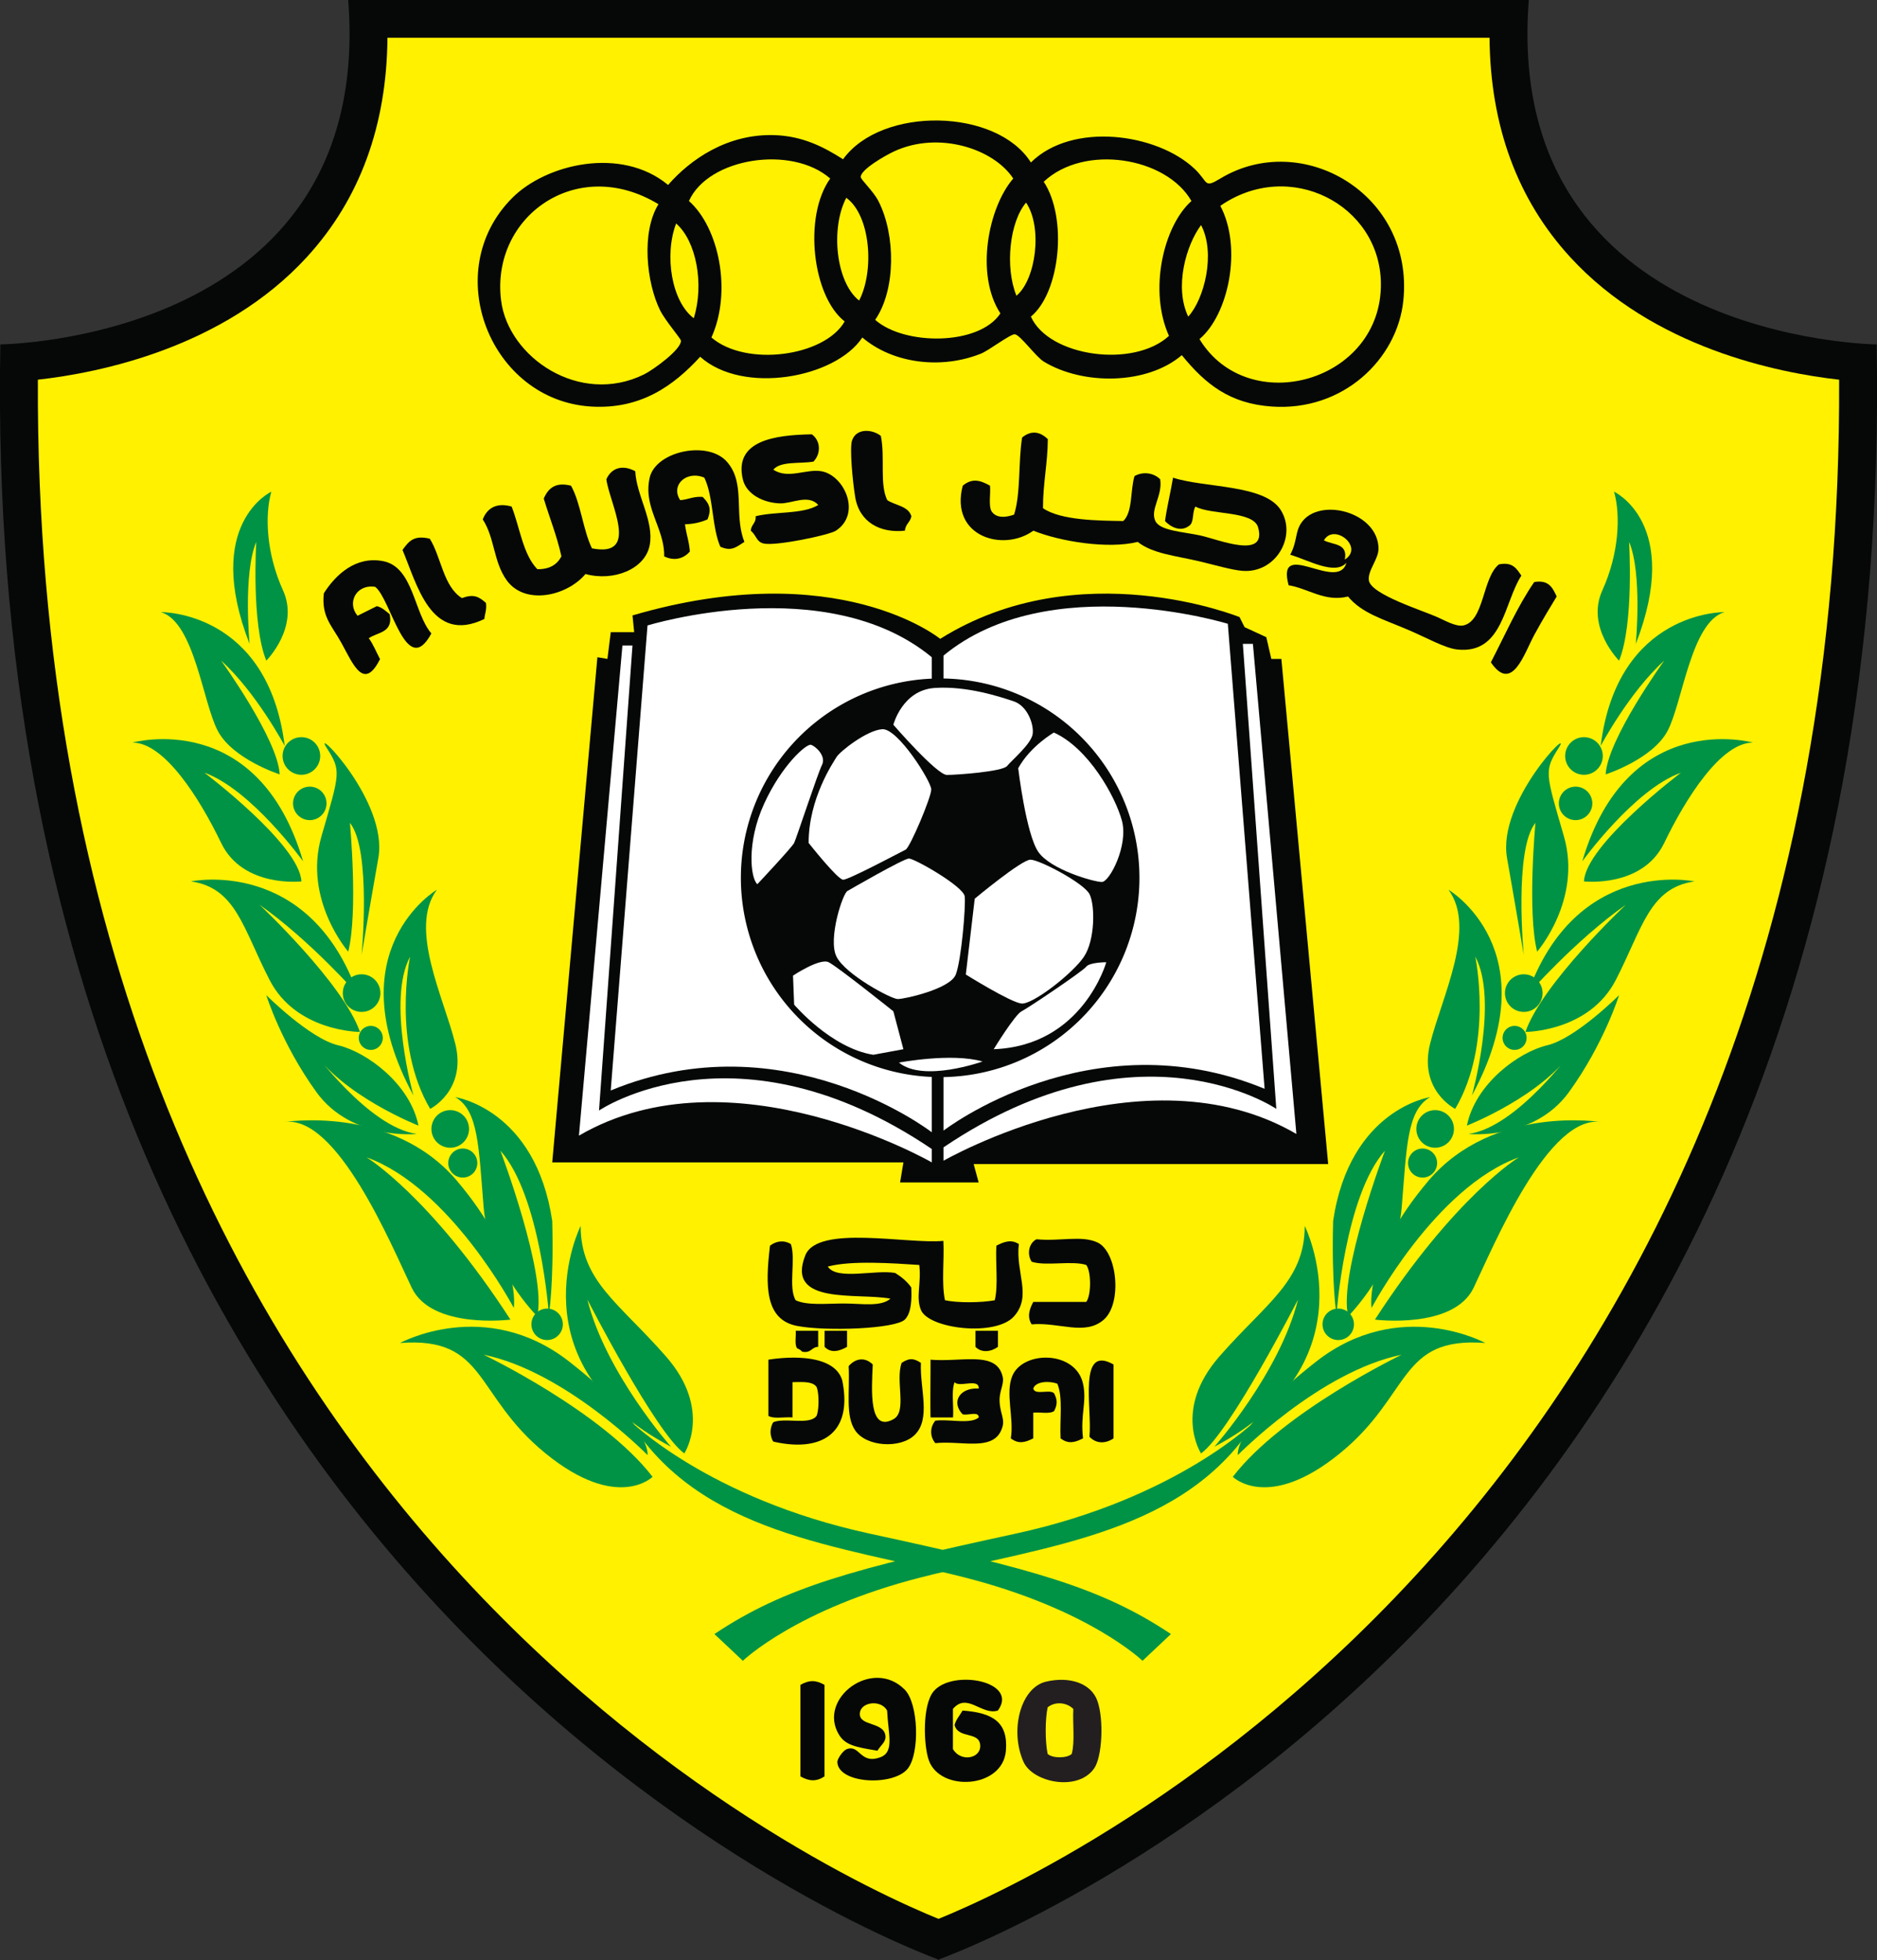 <svg xmlns="http://www.w3.org/2000/svg" width="239.93mm" height="250.509mm" viewBox="0 0 239.93 250.509"><rect x="0" y="0" width="239.93" height="250.509" fill="#333333" stroke="none"/><g style="stroke-width:.786"><g style="stroke-width:.133"><path d="M0 0s46.587 16.338 45.454 78.13c0 0-18.117.162-16.823 16.661H-28.47c1.294-16.499-16.823-16.661-16.823-16.661C-46.425 16.338.162 0 .162 0Z" style="fill:#060808;fill-opacity:1;fill-rule:nonzero;stroke:none;stroke-width:.133" transform="matrix(2.643 0 0 -2.643 119.752 250.51)"/></g><g style="stroke-width:.133"><path d="M0 0c-5.639 2.292-43.786 19.832-43.559 74.425 2.981.333 8.99 1.543 13.01 5.929 2.556 2.789 3.863 6.35 3.898 10.605H26.65c.036-4.255 1.343-7.816 3.899-10.605 4.02-4.386 10.029-5.596 13.009-5.929C43.786 19.832 5.638 2.292 0 0" style="fill:#fff100;fill-opacity:1;fill-rule:nonzero;stroke:none;stroke-width:.133" transform="matrix(2.643 0 0 -2.643 119.966 245.23)"/></g><g style="stroke-width:.133"><path d="M0 0c.775.844 1.34 3.06.621 4.426C-.099 3.465-.687 1.431 0 0m-23.914-.078c.513 1.64.124 3.735-.854 4.581-.586-1.547-.213-3.781.854-4.581m15.606 1.087c.947.793 1.271 3.308.466 4.504-.795-.93-1.032-3.117-.466-4.504m-7.609-.233c.753 1.455.549 4.125-.621 4.97-.77-1.472-.506-4.082.621-4.97m25.235.854c-.055 3.788-4.42 6.046-7.765 3.727C2.632 3.313 1.94.08.544-1.087 2.9-4.959 9.386-3.162 9.318 1.63m-42.55-.854c.347-2.742 3.79-5.105 6.911-3.571.438.215 1.803 1.201 1.786 1.63-.005.108-.756.962-1.01 1.476-.658 1.333-.916 3.77-.077 5.124-3.953 2.404-8.121-.616-7.61-4.659m26.244 5.746C-5.83 4.764-6.193 1.17-7.609 0c.861-1.932 4.956-2.513 6.678-.932C-1.92 1.254-1.208 4.372.155 5.59c-1.219 2.129-5.189 2.772-7.143.932m-17.159-.932c1.454-1.287 2.089-4.383 1.087-6.599 1.679-1.442 5.479-.918 6.444.776-1.548 1.199-2.019 5.061-.699 6.91-1.868 1.634-5.901 1.001-6.832-1.087m9.938 2.407c-.461-.212-1.626-.884-1.63-1.242-.002-.132.601-.673.854-1.165.84-1.637.847-4.296-.155-5.745 1.392-1.242 5.014-1.265 6.056.31-1.229 1.877-.588 5.124.621 6.522-.952 1.451-3.609 2.304-5.746 1.32m6.6-.543c2.002 1.981 6.105 1.412 7.92-.311.679-.645.431-.956 1.242-.466 3.942 2.383 9.38-.739 8.851-5.901-.289-2.829-2.913-5.368-6.366-5.124C2.017-4.206.84-3.279-.31-1.864c-1.697-1.447-4.801-1.454-6.678-.31-.382.233-1.141 1.295-1.398 1.32-.211.02-1.251-.779-1.63-.932-1.903-.769-4.245-.5-5.746.777-1.295-1.964-5.781-2.783-7.842-.932-1.276-1.394-2.874-2.554-5.279-2.407-4.881.299-7.354 6.545-3.805 10.094 1.643 1.642 5.268 2.499 7.532.621 1.074 1.232 2.882 2.503 5.201 2.407 1.311-.055 2.316-.56 3.261-1.165 1.868 2.58 7.437 2.468 9.085-.155" style="fill:#060808;fill-opacity:1;fill-rule:evenodd;stroke:none;stroke-width:.133" transform="matrix(2.643 0 0 -2.643 151.887 40.464)"/></g><g style="stroke-width:.133"><path d="M0 0h16.985l-.162-.971h3.801l-.242.89h17.146l-2.264 24.426h-.486l-.242 1.051-1.052.485-.242.486s-7.765 3.154-14.478-1.052c0 0-4.934 4.044-14.882 1.133l.081-.809H2.831l-.162-1.294-.485.081Z" style="fill:#060808;fill-opacity:1;fill-rule:nonzero;stroke:none;stroke-width:.133" transform="matrix(2.643 0 0 -2.643 70.59 148.553)"/></g><g style="stroke-width:.133"><path d="M0 0s-9.706 5.581-17.066 1.294l2.103 23.698h.486l-1.618-22.485S-9.463 7.036 0 .647z" style="fill:#fff;fill-opacity:1;fill-rule:nonzero;stroke:none;stroke-width:.133" transform="matrix(2.643 0 0 -2.643 119.11 148.553)"/></g><g style="stroke-width:.133"><path d="M0 0s-7.117 5.5-15.529 2.022l1.779 22.485S-5.095 27.176 0 22.97z" style="fill:#fff;fill-opacity:1;fill-rule:nonzero;stroke:none;stroke-width:.133" transform="matrix(2.643 0 0 -2.643 119.11 144.706)"/></g><g style="stroke-width:.133"><path d="M0 0s9.706 5.581 17.066 1.294l-2.103 23.698h-.486l1.618-22.485S9.463 7.036 0 .647z" style="fill:#fff;fill-opacity:1;fill-rule:nonzero;stroke:none;stroke-width:.133" transform="matrix(2.643 0 0 -2.643 120.607 148.34)"/></g><g style="stroke-width:.133"><path d="M0 0s7.117 5.5 15.529 2.022L13.75 24.507S5.095 27.176 0 22.97z" style="fill:#fff;fill-opacity:1;fill-rule:nonzero;stroke:none;stroke-width:.133" transform="matrix(2.643 0 0 -2.643 120.607 144.492)"/></g><g style="stroke-width:.133"><path d="M0 0c.214-1.076-.074-2.323.31-3.106.389-.258 1.016-.279 1.166-.776-.048-.29-.293-.381-.311-.699-1.19-.131-2.206.402-2.407 1.63-.134.813-.268 2.363-.156 2.718C-1.201.388-.416.334 0 0" style="fill:#060808;fill-opacity:1;fill-rule:evenodd;stroke:none;stroke-width:.133" transform="matrix(2.643 0 0 -2.643 112.598 55.712)"/></g><g style="stroke-width:.133"><path d="M0 0c-.005-1.186-.238-2.143-.233-3.339.857-.595 2.707-.602 3.883-.621.464.442.333 1.479.543 2.174.444.246.949.14 1.242-.155.126-.811-.502-1.456-.233-2.019.228-.476 1.351-.518 2.175-.699.885-.194 3.231-1.176 2.795.389-.227.813-2.285.597-3.029 1.009-.171-.243-.053-.775-.31-.932-.42-.318-.909-.043-1.165.233.103.726.27 1.387.389 2.097 1.501-.498 4.413-.32 5.202-1.553.812-1.271-.228-3.094-1.864-2.951-.528.046-1.322.284-2.096.466-1.13.265-2.237.364-2.951.932-1.436-.359-3.758.022-5.047.543-1.446-1.05-4.055-.293-3.416 2.174.451.376.841.273 1.32 0 .038-.402-.084-.963.078-1.242.234-.347.699-.294 1.087-.155.328 1.043.196 2.547.388 3.727C-.808.437-.38.371 0 0" style="fill:#060808;fill-opacity:1;fill-rule:evenodd;stroke:none;stroke-width:.133" transform="matrix(2.643 0 0 -2.643 133.938 56.122)"/></g><g style="stroke-width:.133"><path d="M0 0c.425-.308.455-.926.078-1.32-.666-.111-1.586.033-1.941-.388.707-.48 1.601.053 2.329-.078 1.115-.201 1.943-2.058.699-2.873-.328-.214-2.922-.756-3.494-.621-.357.084-.324.352-.622.621.012.3.263.359.233.699.954.237 2.294.088 3.029.544-.489.539-1.276.056-1.864.077-.787.028-1.615.433-1.786 1.165C-3.774-.312-1.815-.029 0 0" style="fill:#060808;fill-opacity:1;fill-rule:evenodd;stroke:none;stroke-width:.133" transform="matrix(2.643 0 0 -2.643 103.775 55.506)"/></g><g style="stroke-width:.133"><path d="M0 0c-.4-.247-.617-.477-1.165-.233-.417.955-.326 2.417-.776 3.339-.834.361-1.651-.346-1.165-1.087.388.026.637.191 1.087.155.313-.321.443-.572.233-1.087A2.818 2.818 0 0 0-2.873.854c.052-.466.203-.832.233-1.32-.291-.338-.739-.479-1.242-.233.024 1.367-1.03 2.365-.699 3.805.293 1.275 2.796 1.818 3.727.776C.081 2.835-.533 1.347 0 0" style="fill:#060808;fill-opacity:1;fill-rule:evenodd;stroke:none;stroke-width:.133" transform="matrix(2.643 0 0 -2.643 95.157 69.254)"/></g><g style="stroke-width:.133"><path d="M0 0c.055-1.17.918-2.406.699-3.572-.221-1.17-1.76-1.768-3.106-1.397-.906-1.075-2.922-1.521-3.805-.311-.65.891-.577 2.049-1.164 2.951.201.529.656.838 1.397.621.402-1.022.543-2.305 1.243-3.028.604-.009.959.231 1.164.621-.218.998-.573 1.859-.854 2.795.225.514.575.81 1.32.621.478-.867.573-2.119 1.01-3.028 2.342-.465.855 2.154.698 3.339C-1.151.169-.61.333 0 0" style="fill:#060808;fill-opacity:1;fill-rule:evenodd;stroke:none;stroke-width:.133" transform="matrix(2.643 0 0 -2.643 81.203 60.226)"/></g><g style="stroke-width:.133"><path d="M0 0c.412-.235 1.175-.119 1.009-.932C1.962-.335.49.851 0 0m8.463-1.165c.68.137.862-.225 1.087-.543-.843-1.282-.884-3.814-3.106-3.572-.58.063-1.468.562-2.329.932-1.244.534-2.277.812-2.95 1.63C.047-3-.767-2.324-1.708-2.174-2.332.155.685-2.538 1.087-1.087c-.555-.628-1.874.148-2.718.388.358.678.224 1.092.544 1.553.868 1.249 3.696.518 3.727-1.242.009-.529-.535-1.069-.466-1.553.097-.68 2.628-1.462 3.338-1.786.364-.165.895-.468 1.243-.388 1.002.231.91 2.314 1.708 2.95" style="fill:#060808;fill-opacity:1;fill-rule:evenodd;stroke:none;stroke-width:.133" transform="matrix(2.643 0 0 -2.643 169.233 69.05)"/></g><g style="stroke-width:.133"><path d="M0 0c.564-.911.649-2.301 1.553-2.873.56.209.814.079 1.164-.233.046-.33-.055-.514-.077-.776C.05-5.137-.625-2.177-1.32-.544-1.005-.112-.772.18 0 0" style="fill:#060808;fill-opacity:1;fill-rule:evenodd;stroke:none;stroke-width:.133" transform="matrix(2.643 0 0 -2.643 54.938 68.844)"/></g><g style="stroke-width:.133"><path d="M0 0c-.927.144-1.378-.78-.854-1.398.311.155.62.312.932.466.269-.067.43-.242.621-.388.185-.91-.586-.863-1.01-1.165.221-.297.363-.672.544-1.009-.781-1.56-1.299-.253-1.864.776-.468.854-.979 1.271-.854 2.407.574.904 1.55 1.814 2.873 1.553C1.854.953 1.867-1.275 2.717-2.252 1.502-4.508.77-.595 0 0" style="fill:#060808;fill-opacity:1;fill-rule:evenodd;stroke:none;stroke-width:.133" transform="matrix(2.643 0 0 -2.643 47.962 75)"/></g><g style="stroke-width:.133"><path d="M0 0c.718.122.895-.295 1.087-.699C.83-1.125.44-1.753 0-2.562c-.48-.883-1.072-2.832-2.096-1.32C-1.415-2.57-.813-1.181 0 0" style="fill:#060808;fill-opacity:1;fill-rule:evenodd;stroke:none;stroke-width:.133" transform="matrix(2.643 0 0 -2.643 196.113 74.384)"/></g><g style="stroke-width:.133"><path d="M0 0c.049-.935-.099-2.066.078-2.872.638-.135 1.766-.119 2.407 0 .176.729.029 1.781.077 2.639.346.175.702.331 1.088.078-.168-1.38.649-2.501-.233-3.494-.889-.999-4.132-.609-4.504.311-.253.626.026 1.264-.078 2.173-1.271.082-3.281.228-4.425-.077.433-.682 2.304-.134 3.261-.311.302-.189.573-.409.776-.698.023-.527.02-1.228-.31-1.554-.46-.452-3.794-.577-5.203-.31-1.565.297-1.552 1.928-1.32 3.882.289.223.665.289 1.01.078.252-.731-.139-2.106.233-2.717.551-.262 1.504-.156 2.329-.156.855 0 1.789-.175 2.252.233-1.574.3-5.088-.335-4.115 2.097C-6.08.794-1.735-.169 0 0" style="fill:#060808;fill-opacity:1;fill-rule:evenodd;stroke:none;stroke-width:.133" transform="matrix(2.643 0 0 -2.643 120.589 158.582)"/></g><g style="stroke-width:.133"><path d="M0 0c1.125-.112 2.186.204 2.951-.155.957-.45 1.204-2.932.31-3.727-.907-.807-2.172-.113-3.494-.233-.236.369-.102.746.078 1.087h2.562c.245.317.245 1.469 0 1.786-.707.224-1.932-.07-2.64.155C-.477-.708-.363-.182 0 0" style="fill:#060808;fill-opacity:1;fill-rule:evenodd;stroke:none;stroke-width:.133" transform="matrix(2.643 0 0 -2.643 132.49 158.377)"/></g><g style="stroke-width:.133"><path d="M0 0h1.087v-.776C.762-.787.741-1.103.311-1.009a.562.562 0 0 1-.233.155C-.066-.687.025-.285 0 0" style="fill:#060808;fill-opacity:1;fill-rule:evenodd;stroke:none;stroke-width:.133" transform="matrix(2.643 0 0 -2.643 101.71 170.073)"/></g><g style="stroke-width:.133"><path d="M0 0h1.087v-.776C.732-.98.316-1.107 0-.776Z" style="fill:#060808;fill-opacity:1;fill-rule:evenodd;stroke:none;stroke-width:.133" transform="matrix(2.643 0 0 -2.643 105.404 170.073)"/></g><g style="stroke-width:.133"><path d="M0 0h1.087v-.776c-.322-.237-.79-.313-1.087 0Z" style="fill:#060808;fill-opacity:1;fill-rule:evenodd;stroke:none;stroke-width:.133" transform="matrix(2.643 0 0 -2.643 124.693 170.073)"/></g><g style="stroke-width:.133"><path d="M0 0a.91.91 0 0 0 0 .932c.56.243 1.757-.153 2.096.311.126.31.126 1.087 0 1.397-.187.279-.692.239-1.164.233V1.165c-.378.036-.91-.081-1.165.078V3.96c1.441.221 3.243.139 3.572-1.009C3.859.384 2.324-.536 0 0" style="fill:#060808;fill-opacity:1;fill-rule:evenodd;stroke:none;stroke-width:.133" transform="matrix(2.643 0 0 -2.643 98.839 184.232)"/></g><g style="stroke-width:.133"><path d="M0 0c-.056-1.245-.2-3.324 1.009-2.64.664.376.075 1.855.388 2.718.358.237.575.237.932 0-.056-1.256.504-2.713-.311-3.494-.687-.66-2.336-.57-2.872.233-.477.713-.249 1.856-.311 3.106C-.833.302-.377.374 0 0" style="fill:#060808;fill-opacity:1;fill-rule:evenodd;stroke:none;stroke-width:.133" transform="matrix(2.643 0 0 -2.643 111.561 174.382)"/></g><g style="stroke-width:.133"><path d="M0 0c-.403-.207-.717-.284-1.087 0-.046.886.123 1.987-.155 2.64-.38.148-1.055.124-1.165-.233.073-.341.817-.011 1.009-.233.162-.321.162-.533 0-.854-.21-.153-.678-.046-1.009-.078V0c-.403-.207-.718-.284-1.087 0 .167.964-.28 2.19.077 3.028C-2.896 4.251-.356 4.255 0 2.64.195 1.756-.138 1.163 0 0" style="fill:#060808;fill-opacity:1;fill-rule:evenodd;stroke:none;stroke-width:.133" transform="matrix(2.643 0 0 -2.643 138.442 183.82)"/></g><g style="stroke-width:.133"><path d="M0 0c1.569-.128 3.22.453 3.494-.854.064-.305-.155-.669-.155-1.087-.001-.558.237-.898.155-1.242-.313-1.324-1.916-.714-3.261-.854a.833.833 0 0 0 0 1.087c.662.089 1.688-.187 2.097.155.01.321-.541.081-.777.155-.572.597-.132 1.301.777 1.242.032.525-.952.033-1.165.311-.17-.425-.035-1.156-.078-1.708H0C-.017-2.117.003-.657 0 0" style="fill:#060808;fill-opacity:1;fill-rule:evenodd;stroke:none;stroke-width:.133" transform="matrix(2.643 0 0 -2.643 118.947 173.766)"/></g><g style="stroke-width:.133"><path d="M0 0v-3.572c-.391-.268-.845-.262-1.165.078C-1.026-2.146-1.744.998 0 0" style="fill:#060808;fill-opacity:1;fill-rule:evenodd;stroke:none;stroke-width:.133" transform="matrix(2.643 0 0 -2.643 142.34 174.382)"/></g><g style="stroke-width:.133"><path d="M0 0v-4.426c-.401-.264-.748-.235-1.165 0V0C-.742.241-.423.241 0 0" style="fill:#060808;fill-opacity:1;fill-rule:evenodd;stroke:none;stroke-width:.133" transform="matrix(2.643 0 0 -2.643 105.394 215.325)"/></g><g style="stroke-width:.133"><path d="M0 0c-.296.549-1.304.424-1.32-.155-.017-.618 1.187-.376 1.242-1.087.022-.286-.24-.44-.388-.699-1.118.179-1.568.289-1.863.776C-3.385.58-.701 2.591.854 1.009c.666-.677.731-3.051.155-3.804-.667-.874-3.38-.761-3.416.31-.004.133.254.545.466.622.629.228.639-.77 1.63-.389C.36-1.993.052-1.137 0 0" style="fill:#060808;fill-opacity:1;fill-rule:evenodd;stroke:none;stroke-width:.133" transform="matrix(2.643 0 0 -2.643 113.396 218.608)"/></g><g style="stroke-width:.133"><path d="M0 0c-.553-.657-.493-2.604-.233-3.339.546-1.539 3.576-1.369 3.727.466.114 1.376-.628 1.837-2.096 1.941-.131-.231-.308-.417-.388-.698.182-.694 1.23-.28 1.242-1.01.01-.622-.951-.788-1.32-.155v1.941c.688.818 1.382-.323 2.174-.078C4.141.485.917 1.09 0 0" style="fill:#060808;fill-opacity:1;fill-rule:evenodd;stroke:none;stroke-width:.133" transform="matrix(2.643 0 0 -2.643 119.346 216.146)"/></g><g style="stroke-width:.133"><path d="M0 0c-.125-.599-.125-1.653 0-2.252.231-.218.933-.218 1.165 0 .161.589.039 1.462.077 2.174C.931.237.367.301 0 0m-.078 1.242c1.123.266 2.179-.066 2.485-.932.323-.915.228-2.71-.156-3.261-.795-1.141-2.971-.679-3.416.311-.675 1.5-.158 3.587 1.087 3.882" style="fill:#231f20;fill-opacity:1;fill-rule:evenodd;stroke:none;stroke-width:.133" transform="matrix(2.643 0 0 -2.643 133.916 218.197)"/></g><g style="stroke-width:.133"><path d="M0 0s-2.588 2.507-8.654 4.044c-6.066 1.537-12.779 2.103-16.176 7.603 0 0 3.801-3.802 11.647-5.5C-5.338 4.448-2.022 3.559 1.375 1.294Z" style="fill:#009345;fill-opacity:1;fill-rule:nonzero;stroke:none;stroke-width:.133" transform="matrix(2.643 0 0 -2.643 146.043 212.25)"/></g><g style="stroke-width:.133"><path d="M0 0s-1.698-1.698-5.176 1.132c-3.478 2.831-2.831 5.662-7.037 5.338 0 0 4.125 2.265 8.169-.889C0 2.426-.243 1.051-.243 1.051s-3.963 4.044-7.926 4.853c0 0 5.743-2.75 8.169-5.904" style="fill:#009345;fill-opacity:1;fill-rule:nonzero;stroke:none;stroke-width:.133" transform="matrix(2.643 0 0 -2.643 83.415 188.737)"/></g><g style="stroke-width:.133"><path d="M0 0s1.375 2.103-.89 4.691C-3.154 7.279-5.015 8.331-5.015 11c0 0-3.316-6.632 4.368-10.676 0 0-3.154 3.558-4.044 7.117 0 0 3.316-6.47 4.691-7.441" style="fill:#009345;fill-opacity:1;fill-rule:nonzero;stroke:none;stroke-width:.133" transform="matrix(2.643 0 0 -2.643 87.476 185.745)"/></g><g style="stroke-width:.133"><path d="M0 0s-3.801-.485-4.772 1.537c-.97 2.022-3.639 8.492-6.228 8.007 0 0 5.258.889 8.412-2.831C.566 2.993.162.566.162.566s-3.074 5.823-7.118 7.279c0 0 3.074-1.86 6.956-7.845" style="fill:#009345;fill-opacity:1;fill-rule:nonzero;stroke:none;stroke-width:.133" transform="matrix(2.643 0 0 -2.643 65.247 168.645)"/></g><g style="stroke-width:.133"><path d="M0 0s-2.346 2.346-2.588 5.257c-.243 2.912-.243 4.691-1.375 5.338 0 0 3.882-.566 4.691-5.985C.809 1.537.566.081.566.081S.162 5.823-1.779 8.007C-1.779 8.007.485 2.022 0 0" style="fill:#009345;fill-opacity:1;fill-rule:nonzero;stroke:none;stroke-width:.133" transform="matrix(2.643 0 0 -2.643 68.666 168.218)"/></g><g style="stroke-width:.133"><path d="M0 0s1.779.89 1.213 3.154C.647 5.419-1.051 8.735.324 10.595c0 0-4.934-2.911-1.133-9.948 0 0-1.294 4.61-.162 6.713 0 0-.889-4.206.971-7.36" style="fill:#009345;fill-opacity:1;fill-rule:nonzero;stroke:none;stroke-width:.133" transform="matrix(2.643 0 0 -2.643 54.987 141.713)"/></g><g style="stroke-width:.133"><path d="M0 0s-3.154-.324-4.853 2.022c-1.698 2.345-2.426 4.691-2.426 4.691s2.103-2.103 3.478-2.426C-2.426 3.963-.324 2.426.081.404c0 0-3.721 1.456-5.176 3.721C-5.095 4.125-2.346.323 0 0" style="fill:#009345;fill-opacity:1;fill-rule:nonzero;stroke:none;stroke-width:.133" transform="matrix(2.643 0 0 -2.643 53.277 144.92)"/></g><g style="stroke-width:.133"><path d="M0 0s-3.073 0-4.367 2.507c-1.295 2.508-1.618 4.449-3.802 4.772 0 0 5.743 1.213 8.088-5.5 0 0-2.345 2.669-4.772 4.368 0 0 4.044-3.801 4.853-6.147" style="fill:#009345;fill-opacity:1;fill-rule:nonzero;stroke:none;stroke-width:.133" transform="matrix(2.643 0 0 -2.643 46.01 131.88)"/></g><g style="stroke-width:.133"><path d="M0 0s-2.184 2.507-1.294 5.581c.89 3.073.97 3.154.243 4.286C-1.779 11 1.941 7.279 1.456 4.529.971 1.779.647-.162.647-.162s.485 5.096-.566 6.39C.081 6.228.485 1.941 0 0" style="fill:#009345;fill-opacity:1;fill-rule:nonzero;stroke:none;stroke-width:.133" transform="matrix(2.643 0 0 -2.643 44.514 121.621)"/></g><g style="stroke-width:.133"><path d="M0 0s-2.831-.324-3.882 1.86c-1.052 2.184-2.75 4.853-4.287 4.853 0 0 6.066 1.698 8.25-5.742 0 0-2.507 3.477-4.772 4.286 0 0 4.61-3.478 4.691-5.257" style="fill:#009345;fill-opacity:1;fill-rule:nonzero;stroke:none;stroke-width:.133" transform="matrix(2.643 0 0 -2.643 38.528 112.644)"/></g><g style="stroke-width:.133"><path d="M0 0s-2.265.728-2.993 2.103C-3.72 3.478-4.125 7.36-5.742 7.845c0 0 5.176.081 5.985-6.47 0 0-1.375 2.588-3.074 4.125 0 0 2.75-3.802 2.831-5.5" style="fill:#009345;fill-opacity:1;fill-rule:nonzero;stroke:none;stroke-width:.133" transform="matrix(2.643 0 0 -2.643 35.75 98.964)"/></g><g style="stroke-width:.133"><path d="M0 0s1.618 1.618.809 3.397C0 5.176-.081 7.037.243 8.169c0 0-3.316-1.537-1.052-7.36 0 0-.323 3.397.324 4.933 0 0-.243-3.963.485-5.742" style="fill:#009345;fill-opacity:1;fill-rule:nonzero;stroke:none;stroke-width:.133" transform="matrix(2.643 0 0 -2.643 34.04 84.43)"/></g><g style="stroke-width:.133"><path d="M0 0a.809.809 0 1 0-1.617 0A.809.809 0 0 0 0 0" style="fill:#009345;fill-opacity:1;fill-rule:nonzero;stroke:none;stroke-width:.133" transform="matrix(2.643 0 0 -2.643 41.735 102.598)"/></g><g style="stroke-width:.133"><path d="M0 0a.909.909 0 1 0-1.818 0A.909.909 0 0 0 0 0" style="fill:#009345;fill-opacity:1;fill-rule:nonzero;stroke:none;stroke-width:.133" transform="matrix(2.643 0 0 -2.643 40.93 96.613)"/></g><g style="stroke-width:.133"><path d="M0 0a.58.58 0 1 0-1.16 0A.58.58 0 0 0 0 0" style="fill:#009345;fill-opacity:1;fill-rule:nonzero;stroke:none;stroke-width:.133" transform="matrix(2.643 0 0 -2.643 48.929 132.644)"/></g><g style="stroke-width:.133"><path d="M0 0a.909.909 0 1 0-1.818 0A.909.909 0 0 0 0 0" style="fill:#009345;fill-opacity:1;fill-rule:nonzero;stroke:none;stroke-width:.133" transform="matrix(2.643 0 0 -2.643 48.625 126.919)"/></g><g style="stroke-width:.133"><path d="M0 0a.909.909 0 1 0-1.818 0A.909.909 0 0 0 0 0" style="fill:#009345;fill-opacity:1;fill-rule:nonzero;stroke:none;stroke-width:.133" transform="matrix(2.643 0 0 -2.643 59.953 144.278)"/></g><g style="stroke-width:.133"><path d="M0 0a.702.702 0 1 0-1.403 0A.702.702 0 0 0 0 0" style="fill:#009345;fill-opacity:1;fill-rule:nonzero;stroke:none;stroke-width:.133" transform="matrix(2.643 0 0 -2.643 61.01 148.568)"/></g><g style="stroke-width:.133"><path d="M0 0a.76.76 0 1 0-1.52 0A.76.76 0 0 0 0 0" style="fill:#009345;fill-opacity:1;fill-rule:nonzero;stroke:none;stroke-width:.133" transform="matrix(2.643 0 0 -2.643 71.946 169.248)"/></g><g style="stroke-width:.133"><path d="M0 0s2.588 2.507 8.654 4.044c6.066 1.537 12.779 2.103 16.176 7.603 0 0-3.801-3.802-11.647-5.5C5.338 4.448 2.022 3.559-1.375 1.294Z" style="fill:#009345;fill-opacity:1;fill-rule:nonzero;stroke:none;stroke-width:.133" transform="matrix(2.643 0 0 -2.643 94.957 212.25)"/></g><g style="stroke-width:.133"><path d="M0 0s1.698-1.698 5.176 1.132c3.478 2.831 2.831 5.662 7.037 5.338 0 0-4.125 2.265-8.169-.889C0 2.426.243 1.051.243 1.051s3.963 4.044 7.926 4.853c0 0-5.743-2.75-8.169-5.904" style="fill:#009345;fill-opacity:1;fill-rule:nonzero;stroke:none;stroke-width:.133" transform="matrix(2.643 0 0 -2.643 157.585 188.737)"/></g><g style="stroke-width:.133"><path d="M0 0s-1.375 2.103.89 4.691C3.154 7.279 5.015 8.331 5.015 11c0 0 3.316-6.632-4.368-10.676 0 0 3.154 3.558 4.044 7.117C4.691 7.441 1.375.971 0 0" style="fill:#009345;fill-opacity:1;fill-rule:nonzero;stroke:none;stroke-width:.133" transform="matrix(2.643 0 0 -2.643 153.524 185.745)"/></g><g style="stroke-width:.133"><path d="M0 0s3.801-.485 4.772 1.537c.97 2.022 3.639 8.492 6.228 8.007 0 0-5.258.889-8.412-2.831C-.566 2.993-.162.566-.162.566s3.074 5.823 7.118 7.279c0 0-3.074-1.86-6.956-7.845" style="fill:#009345;fill-opacity:1;fill-rule:nonzero;stroke:none;stroke-width:.133" transform="matrix(2.643 0 0 -2.643 175.753 168.645)"/></g><g style="stroke-width:.133"><path d="M0 0s2.346 2.346 2.588 5.257c.243 2.912.243 4.691 1.375 5.338 0 0-3.882-.566-4.691-5.985C-.809 1.537-.566.081-.566.081s.404 5.742 2.345 7.926C1.779 8.007-.485 2.022 0 0" style="fill:#009345;fill-opacity:1;fill-rule:nonzero;stroke:none;stroke-width:.133" transform="matrix(2.643 0 0 -2.643 172.333 168.218)"/></g><g style="stroke-width:.133"><path d="M0 0s-1.779.89-1.213 3.154c.566 2.265 2.264 5.581.889 7.441 0 0 4.934-2.911 1.133-9.948 0 0 1.294 4.61.162 6.713 0 0 .889-4.206-.971-7.36" style="fill:#009345;fill-opacity:1;fill-rule:nonzero;stroke:none;stroke-width:.133" transform="matrix(2.643 0 0 -2.643 186.013 141.713)"/></g><g style="stroke-width:.133"><path d="M0 0s3.154-.324 4.853 2.022c1.698 2.345 2.426 4.691 2.426 4.691S5.176 4.61 3.801 4.287C2.426 3.963.324 2.426-.081.404c0 0 3.721 1.456 5.176 3.721C5.095 4.125 2.346.323 0 0" style="fill:#009345;fill-opacity:1;fill-rule:nonzero;stroke:none;stroke-width:.133" transform="matrix(2.643 0 0 -2.643 187.723 144.92)"/></g><g style="stroke-width:.133"><path d="M0 0s3.073 0 4.368 2.507c1.294 2.508 1.617 4.449 3.801 4.772 0 0-5.743 1.213-8.088-5.5 0 0 2.345 2.669 4.772 4.368C4.853 6.147.809 2.346 0 0" style="fill:#009345;fill-opacity:1;fill-rule:nonzero;stroke:none;stroke-width:.133" transform="matrix(2.643 0 0 -2.643 194.99 131.88)"/></g><g style="stroke-width:.133"><path d="M0 0s2.184 2.507 1.294 5.581c-.89 3.073-.97 3.154-.243 4.286C1.779 11-1.941 7.279-1.456 4.529c.485-2.75.809-4.691.809-4.691s-.485 5.096.566 6.39c0 0-.404-4.287.081-6.228" style="fill:#009345;fill-opacity:1;fill-rule:nonzero;stroke:none;stroke-width:.133" transform="matrix(2.643 0 0 -2.643 196.486 121.621)"/></g><g style="stroke-width:.133"><path d="M0 0s2.831-.324 3.882 1.86c1.052 2.184 2.75 4.853 4.287 4.853 0 0-6.066 1.698-8.25-5.742 0 0 2.507 3.477 4.772 4.286C4.691 5.257.081 1.779 0 0" style="fill:#009345;fill-opacity:1;fill-rule:nonzero;stroke:none;stroke-width:.133" transform="matrix(2.643 0 0 -2.643 202.472 112.644)"/></g><g style="stroke-width:.133"><path d="M0 0s2.265.728 2.993 2.103C3.72 3.478 4.125 7.36 5.742 7.845c0 0-5.176.081-5.985-6.47 0 0 1.375 2.588 3.074 4.125C2.831 5.5.081 1.698 0 0" style="fill:#009345;fill-opacity:1;fill-rule:nonzero;stroke:none;stroke-width:.133" transform="matrix(2.643 0 0 -2.643 205.25 98.964)"/></g><g style="stroke-width:.133"><path d="M0 0s-1.618 1.618-.809 3.397c.809 1.779.89 3.64.566 4.772 0 0 3.316-1.537 1.052-7.36 0 0 .323 3.397-.324 4.933C.485 5.742.728 1.779 0 0" style="fill:#009345;fill-opacity:1;fill-rule:nonzero;stroke:none;stroke-width:.133" transform="matrix(2.643 0 0 -2.643 206.96 84.43)"/></g><g style="stroke-width:.133"><path d="M0 0a.809.809 0 1 1 1.617 0A.809.809 0 0 1 0 0" style="fill:#009345;fill-opacity:1;fill-rule:nonzero;stroke:none;stroke-width:.133" transform="matrix(2.643 0 0 -2.643 199.265 102.598)"/></g><g style="stroke-width:.133"><path d="M0 0a.909.909 0 1 1 1.818 0A.909.909 0 0 1 0 0" style="fill:#009345;fill-opacity:1;fill-rule:nonzero;stroke:none;stroke-width:.133" transform="matrix(2.643 0 0 -2.643 200.07 96.613)"/></g><g style="stroke-width:.133"><path d="M0 0a.58.58 0 1 1 1.16 0A.58.58 0 0 1 0 0" style="fill:#009345;fill-opacity:1;fill-rule:nonzero;stroke:none;stroke-width:.133" transform="matrix(2.643 0 0 -2.643 192.072 132.644)"/></g><g style="stroke-width:.133"><path d="M0 0a.909.909 0 1 1 1.818 0A.909.909 0 0 1 0 0" style="fill:#009345;fill-opacity:1;fill-rule:nonzero;stroke:none;stroke-width:.133" transform="matrix(2.643 0 0 -2.643 192.375 126.919)"/></g><g style="stroke-width:.133"><path d="M0 0a.909.909 0 1 1 1.818 0A.909.909 0 0 1 0 0" style="fill:#009345;fill-opacity:1;fill-rule:nonzero;stroke:none;stroke-width:.133" transform="matrix(2.643 0 0 -2.643 181.047 144.278)"/></g><g style="stroke-width:.133"><path d="M0 0a.702.702 0 1 1 1.403 0A.702.702 0 0 1 0 0" style="fill:#009345;fill-opacity:1;fill-rule:nonzero;stroke:none;stroke-width:.133" transform="matrix(2.643 0 0 -2.643 179.99 148.568)"/></g><g style="stroke-width:.133"><path d="M0 0a.76.76 0 1 1 1.52 0A.76.76 0 0 1 0 0" style="fill:#009345;fill-opacity:1;fill-rule:nonzero;stroke:none;stroke-width:.133" transform="matrix(2.643 0 0 -2.643 169.054 169.248)"/></g><g style="stroke-width:.133"><path d="M0 0a9.638 9.638 0 0 0-9.638-9.638A9.638 9.638 0 0 0-19.276 0a9.638 9.638 0 0 0 9.638 9.638A9.638 9.638 0 0 0 0 0" style="fill:#060808;fill-opacity:1;fill-rule:nonzero;stroke:none;stroke-width:.133" transform="matrix(2.643 0 0 -2.643 145.65 112.181)"/></g><g style="stroke-width:.133"><path d="M0 0s2.696 1.564 2.966 1.564c.269 0 2.642-1.348 2.696-1.833.054-.486-.162-3.074-.432-3.775-.269-.701-2.48-1.186-2.804-1.186-.323 0-2.534 1.186-2.965 2.049C-.971-2.319-.215-.054 0 0" style="fill:#fff;fill-opacity:1;fill-rule:nonzero;stroke:none;stroke-width:.133" transform="matrix(2.643 0 0 -2.643 108.352 113.855)"/></g><g style="stroke-width:.133"><path d="M0 0s2.265 1.887 2.696 1.887c.431 0 2.588-1.132 2.858-1.671.269-.539.269-2.211-.27-3.02-.539-.809-2.48-2.318-3.019-2.265-.539.054-2.696 1.403-2.696 1.403z" style="fill:#fff;fill-opacity:1;fill-rule:nonzero;stroke:none;stroke-width:.133" transform="matrix(2.643 0 0 -2.643 124.596 114.853)"/></g><g style="stroke-width:.133"><path d="M0 0s1.024 1.672 1.348 1.833c.323.162 2.965 1.942 3.127 2.157.162.216.97.216.97.216S4.313.162 0 0" style="fill:#fff;fill-opacity:1;fill-rule:nonzero;stroke:none;stroke-width:.133" transform="matrix(2.643 0 0 -2.643 127.02 134.09)"/></g><g style="stroke-width:.133"><path d="M0 0s2.534.485 4.044.054C4.044.054 1.186-.971 0 0" style="fill:#fff;fill-opacity:1;fill-rule:nonzero;stroke:none;stroke-width:.133" transform="matrix(2.643 0 0 -2.643 114.907 135.8)"/></g><g style="stroke-width:.133"><path d="m0 0-.485 1.833S-3.181 3.99-3.613 4.206c-.431.216-1.725-.647-1.725-.647l.054-1.402S-3.505.054-1.456-.269z" style="fill:#fff;fill-opacity:1;fill-rule:nonzero;stroke:none;stroke-width:.133" transform="matrix(2.643 0 0 -2.643 115.477 134.09)"/></g><g style="stroke-width:.133"><path d="M0 0s1.672 1.779 1.779 1.995c.108.216 1.133 3.343 1.348 3.774.216.432-.323.917-.539.971-.216.054-1.402-.971-2.264-2.858C-.539 1.995-.324.269 0 0" style="fill:#fff;fill-opacity:1;fill-rule:nonzero;stroke:none;stroke-width:.133" transform="matrix(2.643 0 0 -2.643 96.81 113)"/></g><g style="stroke-width:.133"><path d="M0 0s1.402-1.779 1.672-1.779c.269 0 2.803 1.348 3.019 1.455.216.108 1.24 2.535 1.24 2.912 0 .378-1.618 2.966-2.372 2.912-.755-.054-2.049-1.079-2.211-1.348C1.186 3.882 0 2.157 0 0" style="fill:#fff;fill-opacity:1;fill-rule:nonzero;stroke:none;stroke-width:.133" transform="matrix(2.643 0 0 -2.643 103.365 107.728)"/></g><g style="stroke-width:.133"><path d="M0 0s2.103-2.426 2.588-2.426c.485 0 2.696.161 2.912.431.215.27 1.186 1.078 1.24 1.564.054.485-.27 1.348-.917 1.563-.647.216-2.264.755-3.828.647C.431 1.672 0 0 0 0" style="fill:#fff;fill-opacity:1;fill-rule:nonzero;stroke:none;stroke-width:.133" transform="matrix(2.643 0 0 -2.643 114.195 92.623)"/></g><g style="stroke-width:.133"><path d="M0 0s.378-3.181.971-4.044C1.564-4.907 3.667-5.5 4.044-5.5c.377 0 1.294 1.779.971 2.966C4.691-1.348 3.397.971 1.726 1.725 1.726 1.725.593 1.078 0 0" style="fill:#fff;fill-opacity:1;fill-rule:nonzero;stroke:none;stroke-width:.133" transform="matrix(2.643 0 0 -2.643 130.154 98.18)"/></g></g></svg>